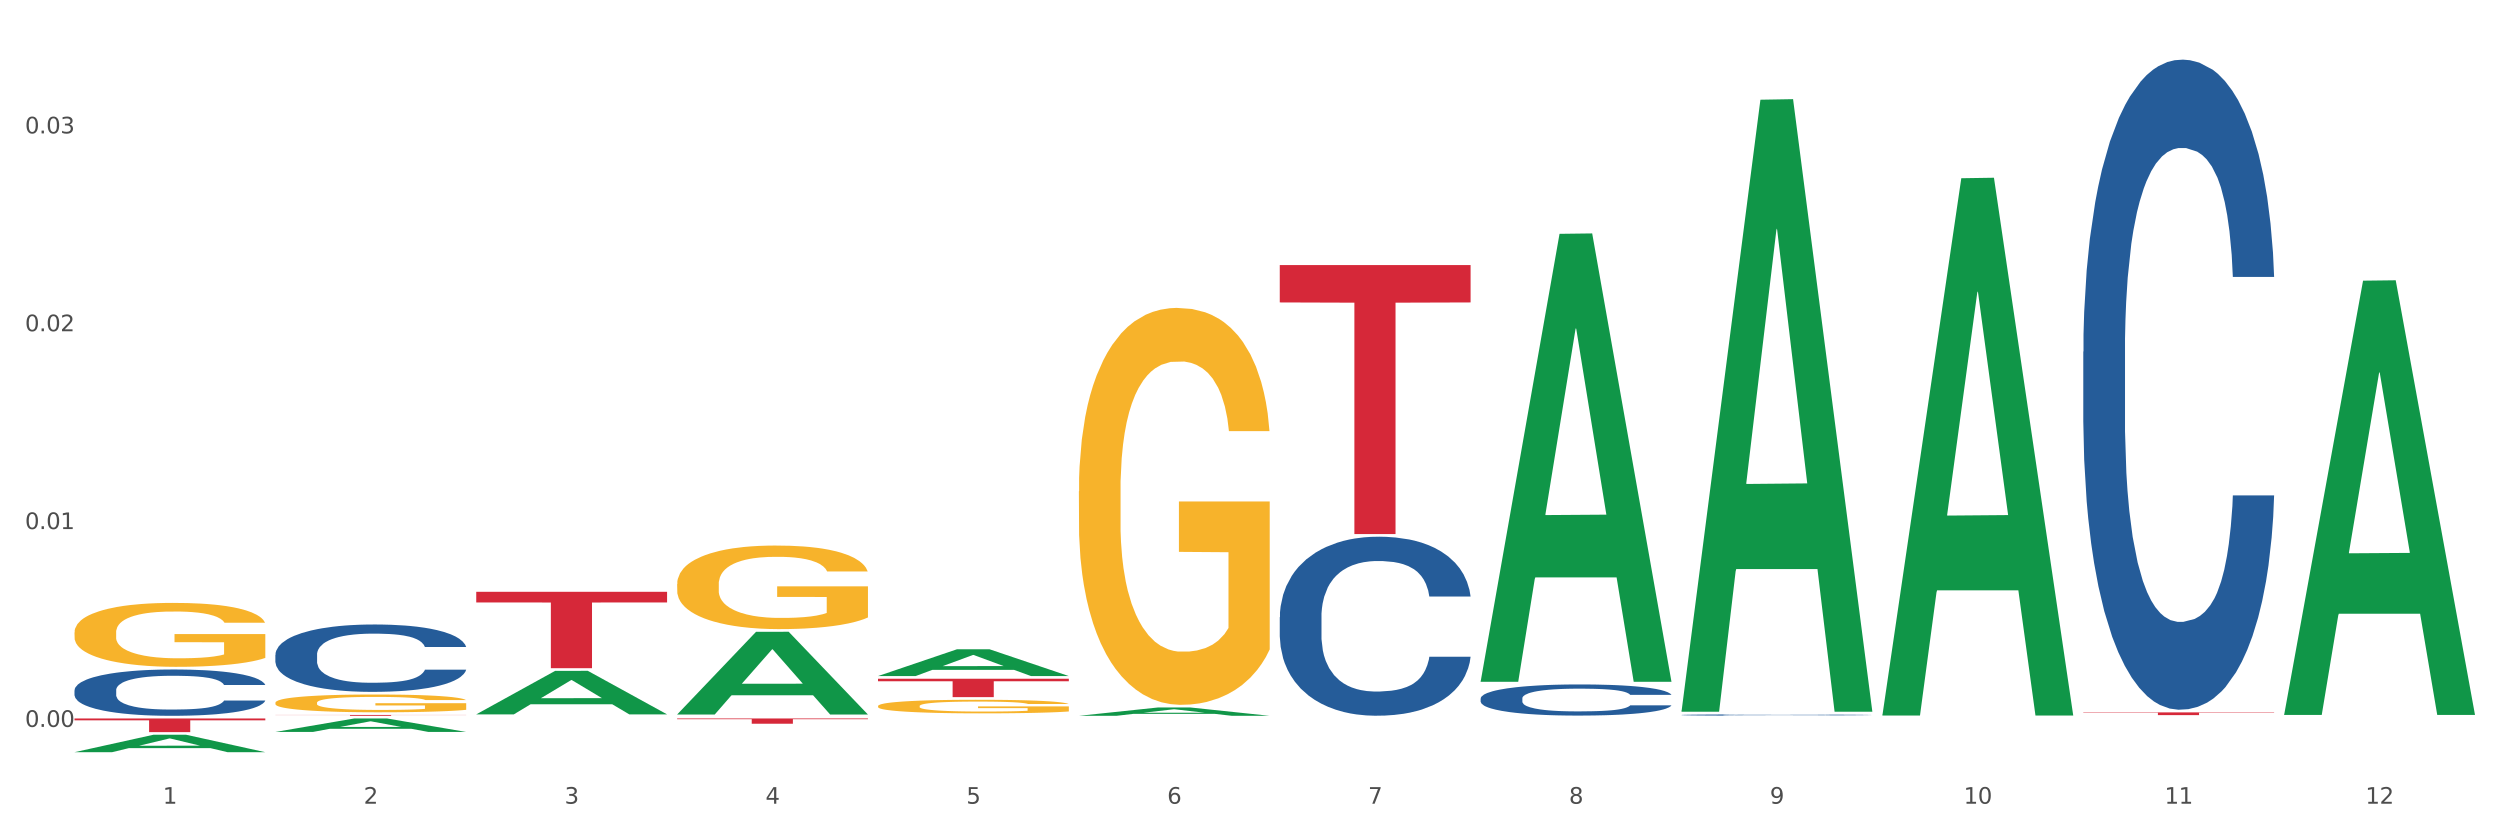 <?xml version="1.0" encoding="utf-8" standalone="no"?>
<!DOCTYPE svg PUBLIC "-//W3C//DTD SVG 1.1//EN"
  "http://www.w3.org/Graphics/SVG/1.1/DTD/svg11.dtd">
<svg xmlns:xlink="http://www.w3.org/1999/xlink" width="1080pt" height="360pt" viewBox="0 0 1080 360" xmlns="http://www.w3.org/2000/svg" version="1.1">
 <rect x="0" y="0" width="1080" height="360" fill="#333333" stroke="none"/>
 <defs>
  <style type="text/css">*{stroke-linejoin: round; stroke-linecap: butt}</style>
 </defs>
 <g id="figure_1">
  <g id="patch_1">
   <path d="M 0 360 
L 1080 360 
L 1080 0 
L 0 0 
z
" style="fill: #ffffff; stroke: #ffffff; stroke-linejoin: miter"/>
  </g>
  <g id="axes_1">
   <g id="matplotlib.axis_1">
    <g id="xtick_1">
     <g id="text_1">
      <!-- 1 -->
      <g style="fill: #4d4d4d" transform="translate(70.342 347.204) scale(0.096 -0.096)">
       <defs>
        <path id="DejaVuSans-31" d="M 794 531 
L 1825 531 
L 1825 4091 
L 703 3866 
L 703 4441 
L 1819 4666 
L 2450 4666 
L 2450 531 
L 3481 531 
L 3481 0 
L 794 0 
L 794 531 
z
" transform="scale(0.016)"/>
       </defs>
       <use xlink:href="#DejaVuSans-31"/>
      </g>
     </g>
    </g>
    <g id="xtick_2">
     <g id="text_2">
      <!-- 2 -->
      <g style="fill: #4d4d4d" transform="translate(157.122 347.204) scale(0.096 -0.096)">
       <defs>
        <path id="DejaVuSans-32" d="M 1228 531 
L 3431 531 
L 3431 0 
L 469 0 
L 469 531 
Q 828 903 1448 1529 
Q 2069 2156 2228 2338 
Q 2531 2678 2651 2914 
Q 2772 3150 2772 3378 
Q 2772 3750 2511 3984 
Q 2250 4219 1831 4219 
Q 1534 4219 1204 4116 
Q 875 4013 500 3803 
L 500 4441 
Q 881 4594 1212 4672 
Q 1544 4750 1819 4750 
Q 2544 4750 2975 4387 
Q 3406 4025 3406 3419 
Q 3406 3131 3298 2873 
Q 3191 2616 2906 2266 
Q 2828 2175 2409 1742 
Q 1991 1309 1228 531 
z
" transform="scale(0.016)"/>
       </defs>
       <use xlink:href="#DejaVuSans-32"/>
      </g>
     </g>
    </g>
    <g id="xtick_3">
     <g id="text_3">
      <!-- 3 -->
      <g style="fill: #4d4d4d" transform="translate(243.902 347.204) scale(0.096 -0.096)">
       <defs>
        <path id="DejaVuSans-33" d="M 2597 2516 
Q 3050 2419 3304 2112 
Q 3559 1806 3559 1356 
Q 3559 666 3084 287 
Q 2609 -91 1734 -91 
Q 1441 -91 1130 -33 
Q 819 25 488 141 
L 488 750 
Q 750 597 1062 519 
Q 1375 441 1716 441 
Q 2309 441 2620 675 
Q 2931 909 2931 1356 
Q 2931 1769 2642 2001 
Q 2353 2234 1838 2234 
L 1294 2234 
L 1294 2753 
L 1863 2753 
Q 2328 2753 2575 2939 
Q 2822 3125 2822 3475 
Q 2822 3834 2567 4026 
Q 2313 4219 1838 4219 
Q 1578 4219 1281 4162 
Q 984 4106 628 3988 
L 628 4550 
Q 988 4650 1302 4700 
Q 1616 4750 1894 4750 
Q 2613 4750 3031 4423 
Q 3450 4097 3450 3541 
Q 3450 3153 3228 2886 
Q 3006 2619 2597 2516 
z
" transform="scale(0.016)"/>
       </defs>
       <use xlink:href="#DejaVuSans-33"/>
      </g>
     </g>
    </g>
    <g id="xtick_4">
     <g id="text_4">
      <!-- 4 -->
      <g style="fill: #4d4d4d" transform="translate(330.683 347.204) scale(0.096 -0.096)">
       <defs>
        <path id="DejaVuSans-34" d="M 2419 4116 
L 825 1625 
L 2419 1625 
L 2419 4116 
z
M 2253 4666 
L 3047 4666 
L 3047 1625 
L 3713 1625 
L 3713 1100 
L 3047 1100 
L 3047 0 
L 2419 0 
L 2419 1100 
L 313 1100 
L 313 1709 
L 2253 4666 
z
" transform="scale(0.016)"/>
       </defs>
       <use xlink:href="#DejaVuSans-34"/>
      </g>
     </g>
    </g>
    <g id="xtick_5">
     <g id="text_5">
      <!-- 5 -->
      <g style="fill: #4d4d4d" transform="translate(417.463 347.204) scale(0.096 -0.096)">
       <defs>
        <path id="DejaVuSans-35" d="M 691 4666 
L 3169 4666 
L 3169 4134 
L 1269 4134 
L 1269 2991 
Q 1406 3038 1543 3061 
Q 1681 3084 1819 3084 
Q 2600 3084 3056 2656 
Q 3513 2228 3513 1497 
Q 3513 744 3044 326 
Q 2575 -91 1722 -91 
Q 1428 -91 1123 -41 
Q 819 9 494 109 
L 494 744 
Q 775 591 1075 516 
Q 1375 441 1709 441 
Q 2250 441 2565 725 
Q 2881 1009 2881 1497 
Q 2881 1984 2565 2268 
Q 2250 2553 1709 2553 
Q 1456 2553 1204 2497 
Q 953 2441 691 2322 
L 691 4666 
z
" transform="scale(0.016)"/>
       </defs>
       <use xlink:href="#DejaVuSans-35"/>
      </g>
     </g>
    </g>
    <g id="xtick_6">
     <g id="text_6">
      <!-- 6 -->
      <g style="fill: #4d4d4d" transform="translate(504.243 347.204) scale(0.096 -0.096)">
       <defs>
        <path id="DejaVuSans-36" d="M 2113 2584 
Q 1688 2584 1439 2293 
Q 1191 2003 1191 1497 
Q 1191 994 1439 701 
Q 1688 409 2113 409 
Q 2538 409 2786 701 
Q 3034 994 3034 1497 
Q 3034 2003 2786 2293 
Q 2538 2584 2113 2584 
z
M 3366 4563 
L 3366 3988 
Q 3128 4100 2886 4159 
Q 2644 4219 2406 4219 
Q 1781 4219 1451 3797 
Q 1122 3375 1075 2522 
Q 1259 2794 1537 2939 
Q 1816 3084 2150 3084 
Q 2853 3084 3261 2657 
Q 3669 2231 3669 1497 
Q 3669 778 3244 343 
Q 2819 -91 2113 -91 
Q 1303 -91 875 529 
Q 447 1150 447 2328 
Q 447 3434 972 4092 
Q 1497 4750 2381 4750 
Q 2619 4750 2861 4703 
Q 3103 4656 3366 4563 
z
" transform="scale(0.016)"/>
       </defs>
       <use xlink:href="#DejaVuSans-36"/>
      </g>
     </g>
    </g>
    <g id="xtick_7">
     <g id="text_7">
      <!-- 7 -->
      <g style="fill: #4d4d4d" transform="translate(591.024 347.204) scale(0.096 -0.096)">
       <defs>
        <path id="DejaVuSans-37" d="M 525 4666 
L 3525 4666 
L 3525 4397 
L 1831 0 
L 1172 0 
L 2766 4134 
L 525 4134 
L 525 4666 
z
" transform="scale(0.016)"/>
       </defs>
       <use xlink:href="#DejaVuSans-37"/>
      </g>
     </g>
    </g>
    <g id="xtick_8">
     <g id="text_8">
      <!-- 8 -->
      <g style="fill: #4d4d4d" transform="translate(677.804 347.204) scale(0.096 -0.096)">
       <defs>
        <path id="DejaVuSans-38" d="M 2034 2216 
Q 1584 2216 1326 1975 
Q 1069 1734 1069 1313 
Q 1069 891 1326 650 
Q 1584 409 2034 409 
Q 2484 409 2743 651 
Q 3003 894 3003 1313 
Q 3003 1734 2745 1975 
Q 2488 2216 2034 2216 
z
M 1403 2484 
Q 997 2584 770 2862 
Q 544 3141 544 3541 
Q 544 4100 942 4425 
Q 1341 4750 2034 4750 
Q 2731 4750 3128 4425 
Q 3525 4100 3525 3541 
Q 3525 3141 3298 2862 
Q 3072 2584 2669 2484 
Q 3125 2378 3379 2068 
Q 3634 1759 3634 1313 
Q 3634 634 3220 271 
Q 2806 -91 2034 -91 
Q 1263 -91 848 271 
Q 434 634 434 1313 
Q 434 1759 690 2068 
Q 947 2378 1403 2484 
z
M 1172 3481 
Q 1172 3119 1398 2916 
Q 1625 2713 2034 2713 
Q 2441 2713 2670 2916 
Q 2900 3119 2900 3481 
Q 2900 3844 2670 4047 
Q 2441 4250 2034 4250 
Q 1625 4250 1398 4047 
Q 1172 3844 1172 3481 
z
" transform="scale(0.016)"/>
       </defs>
       <use xlink:href="#DejaVuSans-38"/>
      </g>
     </g>
    </g>
    <g id="xtick_9">
     <g id="text_9">
      <!-- 9 -->
      <g style="fill: #4d4d4d" transform="translate(764.584 347.204) scale(0.096 -0.096)">
       <defs>
        <path id="DejaVuSans-39" d="M 703 97 
L 703 672 
Q 941 559 1184 500 
Q 1428 441 1663 441 
Q 2288 441 2617 861 
Q 2947 1281 2994 2138 
Q 2813 1869 2534 1725 
Q 2256 1581 1919 1581 
Q 1219 1581 811 2004 
Q 403 2428 403 3163 
Q 403 3881 828 4315 
Q 1253 4750 1959 4750 
Q 2769 4750 3195 4129 
Q 3622 3509 3622 2328 
Q 3622 1225 3098 567 
Q 2575 -91 1691 -91 
Q 1453 -91 1209 -44 
Q 966 3 703 97 
z
M 1959 2075 
Q 2384 2075 2632 2365 
Q 2881 2656 2881 3163 
Q 2881 3666 2632 3958 
Q 2384 4250 1959 4250 
Q 1534 4250 1286 3958 
Q 1038 3666 1038 3163 
Q 1038 2656 1286 2365 
Q 1534 2075 1959 2075 
z
" transform="scale(0.016)"/>
       </defs>
       <use xlink:href="#DejaVuSans-39"/>
      </g>
     </g>
    </g>
    <g id="xtick_10">
     <g id="text_10">
      <!-- 10 -->
      <g style="fill: #4d4d4d" transform="translate(848.311 347.204) scale(0.096 -0.096)">
       <defs>
        <path id="DejaVuSans-30" d="M 2034 4250 
Q 1547 4250 1301 3770 
Q 1056 3291 1056 2328 
Q 1056 1369 1301 889 
Q 1547 409 2034 409 
Q 2525 409 2770 889 
Q 3016 1369 3016 2328 
Q 3016 3291 2770 3770 
Q 2525 4250 2034 4250 
z
M 2034 4750 
Q 2819 4750 3233 4129 
Q 3647 3509 3647 2328 
Q 3647 1150 3233 529 
Q 2819 -91 2034 -91 
Q 1250 -91 836 529 
Q 422 1150 422 2328 
Q 422 3509 836 4129 
Q 1250 4750 2034 4750 
z
" transform="scale(0.016)"/>
       </defs>
       <use xlink:href="#DejaVuSans-31"/>
       <use xlink:href="#DejaVuSans-30" transform="translate(63.623 0)"/>
      </g>
     </g>
    </g>
    <g id="xtick_11">
     <g id="text_11">
      <!-- 11 -->
      <g style="fill: #4d4d4d" transform="translate(935.091 347.204) scale(0.096 -0.096)">
       <use xlink:href="#DejaVuSans-31"/>
       <use xlink:href="#DejaVuSans-31" transform="translate(63.623 0)"/>
      </g>
     </g>
    </g>
    <g id="xtick_12">
     <g id="text_12">
      <!-- 12 -->
      <g style="fill: #4d4d4d" transform="translate(1021.871 347.204) scale(0.096 -0.096)">
       <use xlink:href="#DejaVuSans-31"/>
       <use xlink:href="#DejaVuSans-32" transform="translate(63.623 0)"/>
      </g>
     </g>
    </g>
    <g id="xtick_13"/>
    <g id="xtick_14"/>
    <g id="xtick_15"/>
    <g id="xtick_16"/>
    <g id="xtick_17"/>
    <g id="xtick_18"/>
    <g id="xtick_19"/>
    <g id="xtick_20"/>
    <g id="xtick_21"/>
    <g id="xtick_22"/>
    <g id="xtick_23"/>
   </g>
   <g id="matplotlib.axis_2">
    <g id="ytick_1">
     <g id="text_13">
      <!-- 0.00 -->
      <g style="fill: #4d4d4d" transform="translate(10.8 314.017) scale(0.096 -0.096)">
       <defs>
        <path id="DejaVuSans-2e" d="M 684 794 
L 1344 794 
L 1344 0 
L 684 0 
L 684 794 
z
" transform="scale(0.016)"/>
       </defs>
       <use xlink:href="#DejaVuSans-30"/>
       <use xlink:href="#DejaVuSans-2e" transform="translate(63.623 0)"/>
       <use xlink:href="#DejaVuSans-30" transform="translate(95.41 0)"/>
       <use xlink:href="#DejaVuSans-30" transform="translate(159.033 0)"/>
      </g>
     </g>
    </g>
    <g id="ytick_2">
     <g id="text_14">
      <!-- 0.01 -->
      <g style="fill: #4d4d4d" transform="translate(10.8 228.556) scale(0.096 -0.096)">
       <use xlink:href="#DejaVuSans-30"/>
       <use xlink:href="#DejaVuSans-2e" transform="translate(63.623 0)"/>
       <use xlink:href="#DejaVuSans-30" transform="translate(95.41 0)"/>
       <use xlink:href="#DejaVuSans-31" transform="translate(159.033 0)"/>
      </g>
     </g>
    </g>
    <g id="ytick_3">
     <g id="text_15">
      <!-- 0.02 -->
      <g style="fill: #4d4d4d" transform="translate(10.8 143.096) scale(0.096 -0.096)">
       <use xlink:href="#DejaVuSans-30"/>
       <use xlink:href="#DejaVuSans-2e" transform="translate(63.623 0)"/>
       <use xlink:href="#DejaVuSans-30" transform="translate(95.41 0)"/>
       <use xlink:href="#DejaVuSans-32" transform="translate(159.033 0)"/>
      </g>
     </g>
    </g>
    <g id="ytick_4">
     <g id="text_16">
      <!-- 0.03 -->
      <g style="fill: #4d4d4d" transform="translate(10.8 57.635) scale(0.096 -0.096)">
       <use xlink:href="#DejaVuSans-30"/>
       <use xlink:href="#DejaVuSans-2e" transform="translate(63.623 0)"/>
       <use xlink:href="#DejaVuSans-30" transform="translate(95.41 0)"/>
       <use xlink:href="#DejaVuSans-33" transform="translate(159.033 0)"/>
      </g>
     </g>
    </g>
    <g id="ytick_5"/>
    <g id="ytick_6"/>
    <g id="ytick_7"/>
   </g>
   <g id="PolyCollection_1">
    <path d="M 32.175 324.935 
L 32.26 324.928 
L 66.256 317.415 
L 80.365 317.408 
L 114.616 324.95 
L 98.298 324.95 
L 90.904 323.193 
L 55.803 323.193 
L 55.548 323.222 
L 48.408 324.95 
L 32.175 324.95 
L 32.175 324.935 
L 60.222 322.145 
L 86.484 322.138 
L 73.481 319.015 
L 73.311 319.001 
L 73.141 319.022 
L 60.137 322.138 
L 60.222 322.145 
L 32.175 324.935 
z
" clip-path="url(#pb7aa645b1a)" style="fill: #109648"/>
    <path d="M 32.175 273.217 
L 32.272 273.192 
L 32.272 272.284 
L 32.467 271.502 
L 33.44 269.61 
L 34.9 268.045 
L 35.971 267.213 
L 37.042 266.532 
L 38.307 265.851 
L 39.864 265.144 
L 42.687 264.11 
L 44.439 263.58 
L 46.58 263.025 
L 50.474 262.218 
L 53.296 261.764 
L 56.216 261.385 
L 60.986 260.931 
L 64.1 260.729 
L 67.41 260.578 
L 71.4 260.477 
L 74.418 260.452 
L 81.036 260.527 
L 86.682 260.754 
L 89.407 260.931 
L 92.911 261.234 
L 94.76 261.436 
L 97.778 261.839 
L 100.892 262.369 
L 103.034 262.823 
L 106.246 263.681 
L 108.679 264.539 
L 110.918 265.598 
L 112.086 266.33 
L 112.962 267.011 
L 113.74 267.793 
L 114.519 269.029 
L 96.999 269.029 
L 96.318 268.146 
L 95.247 267.314 
L 93.69 266.507 
L 92.327 266.002 
L 89.991 265.371 
L 87.85 264.968 
L 85.611 264.665 
L 82.886 264.413 
L 80.744 264.286 
L 77.727 264.185 
L 71.79 264.211 
L 67.799 264.413 
L 65.074 264.665 
L 63.322 264.892 
L 61.764 265.144 
L 60.012 265.497 
L 57.968 266.027 
L 56.508 266.507 
L 55.048 267.112 
L 53.88 267.717 
L 52.81 268.424 
L 51.934 269.181 
L 51.252 269.963 
L 50.668 270.922 
L 50.182 272.511 
L 50.182 275.967 
L 50.376 276.749 
L 50.863 277.784 
L 51.447 278.566 
L 52.42 279.499 
L 53.296 280.13 
L 54.951 281.038 
L 56.8 281.795 
L 58.26 282.274 
L 59.72 282.678 
L 62.251 283.233 
L 65.074 283.687 
L 67.507 283.965 
L 70.816 284.217 
L 73.055 284.318 
L 75.002 284.368 
L 79.771 284.368 
L 83.178 284.293 
L 86.974 284.116 
L 89.894 283.889 
L 92.327 283.612 
L 95.052 283.157 
L 96.804 282.729 
L 96.804 277.456 
L 75.391 277.431 
L 75.391 273.924 
L 114.616 273.924 
L 114.616 284.217 
L 112.962 284.747 
L 111.112 285.226 
L 109.166 285.655 
L 106.246 286.185 
L 102.742 286.69 
L 99.627 287.043 
L 96.318 287.345 
L 92.424 287.623 
L 87.363 287.875 
L 84.248 287.976 
L 80.355 288.052 
L 75.78 288.077 
L 71.79 288.027 
L 67.896 287.9 
L 63.808 287.673 
L 59.818 287.345 
L 56.8 287.017 
L 53.783 286.614 
L 50.571 286.084 
L 48.04 285.579 
L 46.094 285.125 
L 43.952 284.545 
L 41.616 283.788 
L 39.864 283.107 
L 38.307 282.401 
L 36.652 281.492 
L 35.484 280.71 
L 34.316 279.726 
L 33.635 278.995 
L 32.856 277.859 
L 32.272 276.27 
L 32.175 273.217 
z
" clip-path="url(#pb7aa645b1a)" style="fill: #f7b32b"/>
    <path d="M 205.736 255.669 
L 288.177 255.669 
L 288.177 260.254 
L 255.747 260.284 
L 255.747 288.658 
L 237.97 288.658 
L 237.97 260.284 
L 205.736 260.254 
L 205.736 255.7 
L 205.736 255.669 
z
" clip-path="url(#pb7aa645b1a)" style="fill: #d62839"/>
    <path d="M 118.955 308.856 
L 201.397 308.856 
L 201.397 308.908 
L 168.967 308.908 
L 168.967 309.232 
L 151.189 309.232 
L 151.189 308.908 
L 118.955 308.908 
L 118.955 308.856 
L 118.955 308.856 
z
" clip-path="url(#pb7aa645b1a)" style="fill: #d62839"/>
    <path d="M 32.175 310.37 
L 114.616 310.37 
L 114.616 311.19 
L 82.187 311.195 
L 82.187 316.269 
L 64.409 316.269 
L 64.409 311.195 
L 32.175 311.19 
L 32.175 310.376 
L 32.175 310.37 
z
" clip-path="url(#pb7aa645b1a)" style="fill: #d62839"/>
    <path d="M 32.175 298.209 
L 32.272 298.191 
L 32.272 297.679 
L 32.565 296.984 
L 33.637 295.705 
L 35.001 294.736 
L 37.34 293.603 
L 38.607 293.127 
L 40.263 292.597 
L 43.674 291.738 
L 47.572 291.007 
L 50.3 290.605 
L 52.347 290.349 
L 56.927 289.892 
L 59.558 289.691 
L 62.287 289.526 
L 64.625 289.417 
L 68.523 289.289 
L 71.642 289.234 
L 75.247 289.216 
L 78.268 289.234 
L 82.263 289.307 
L 88.11 289.526 
L 90.352 289.654 
L 93.373 289.874 
L 96.491 290.166 
L 99.025 290.459 
L 101.948 290.879 
L 104.969 291.427 
L 107.892 292.122 
L 109.939 292.762 
L 111.595 293.438 
L 113.057 294.261 
L 114.129 295.156 
L 114.616 295.906 
L 96.783 295.906 
L 96.296 295.23 
L 95.322 294.498 
L 94.347 294.005 
L 93.275 293.603 
L 91.619 293.146 
L 90.157 292.853 
L 87.721 292.506 
L 85.479 292.286 
L 83.628 292.159 
L 81.386 292.049 
L 76.611 291.939 
L 73.201 291.939 
L 71.057 291.976 
L 68.426 292.067 
L 66.184 292.195 
L 63.553 292.414 
L 61.507 292.652 
L 59.461 292.963 
L 58.291 293.182 
L 56.537 293.584 
L 55.368 293.913 
L 53.809 294.48 
L 52.932 294.882 
L 51.372 295.924 
L 50.69 296.692 
L 50.398 297.222 
L 50.203 297.807 
L 50.203 300.659 
L 50.788 301.938 
L 51.275 302.486 
L 52.054 303.108 
L 53.516 303.912 
L 55.66 304.698 
L 57.901 305.265 
L 59.753 305.612 
L 61.507 305.868 
L 63.261 306.069 
L 65.405 306.252 
L 67.159 306.362 
L 69.79 306.471 
L 72.908 306.526 
L 75.345 306.526 
L 80.314 306.435 
L 82.556 306.343 
L 84.7 306.216 
L 87.038 306.014 
L 88.89 305.795 
L 89.962 305.631 
L 91.716 305.283 
L 93.08 304.918 
L 94.25 304.497 
L 95.029 304.132 
L 95.906 303.583 
L 96.588 302.962 
L 96.783 302.633 
L 114.616 302.633 
L 114.227 303.291 
L 113.544 303.931 
L 112.18 304.79 
L 111.108 305.283 
L 109.452 305.886 
L 107.697 306.398 
L 105.261 306.965 
L 103.02 307.385 
L 100.681 307.751 
L 98.148 308.08 
L 93.567 308.537 
L 91.911 308.665 
L 88.403 308.884 
L 85.674 309.012 
L 81.679 309.14 
L 77.586 309.213 
L 73.298 309.232 
L 69.498 309.195 
L 65.307 309.085 
L 62.676 308.976 
L 59.753 308.811 
L 56.342 308.555 
L 53.126 308.245 
L 50.105 307.879 
L 47.279 307.459 
L 44.648 306.983 
L 41.238 306.197 
L 38.704 305.429 
L 36.853 304.717 
L 35.586 304.113 
L 34.319 303.346 
L 33.637 302.816 
L 32.565 301.536 
L 32.175 300.348 
L 32.175 298.209 
z
" clip-path="url(#pb7aa645b1a)" style="fill: #255c99"/>
    <path d="M 118.955 282.857 
L 119.053 282.831 
L 119.053 282.086 
L 119.345 281.076 
L 120.417 279.215 
L 121.781 277.806 
L 124.12 276.157 
L 125.387 275.466 
L 127.044 274.695 
L 130.454 273.446 
L 134.352 272.382 
L 137.081 271.797 
L 139.127 271.425 
L 143.707 270.76 
L 146.338 270.468 
L 149.067 270.229 
L 151.406 270.069 
L 155.304 269.883 
L 158.422 269.803 
L 162.028 269.777 
L 165.048 269.803 
L 169.044 269.909 
L 174.891 270.229 
L 177.132 270.415 
L 180.153 270.734 
L 183.271 271.159 
L 185.805 271.584 
L 188.728 272.196 
L 191.749 272.994 
L 194.673 274.004 
L 196.719 274.934 
L 198.376 275.918 
L 199.837 277.115 
L 200.909 278.417 
L 201.397 279.507 
L 183.564 279.507 
L 183.076 278.524 
L 182.102 277.46 
L 181.127 276.742 
L 180.055 276.157 
L 178.399 275.493 
L 176.937 275.067 
L 174.501 274.562 
L 172.26 274.243 
L 170.408 274.057 
L 168.167 273.898 
L 163.392 273.738 
L 159.981 273.738 
L 157.837 273.791 
L 155.206 273.924 
L 152.965 274.11 
L 150.334 274.429 
L 148.287 274.775 
L 146.241 275.227 
L 145.071 275.546 
L 143.317 276.131 
L 142.148 276.609 
L 140.589 277.434 
L 139.712 278.019 
L 138.153 279.534 
L 137.471 280.651 
L 137.178 281.422 
L 136.983 282.273 
L 136.983 286.42 
L 137.568 288.281 
L 138.055 289.079 
L 138.835 289.983 
L 140.297 291.153 
L 142.44 292.296 
L 144.682 293.12 
L 146.533 293.625 
L 148.287 293.998 
L 150.041 294.29 
L 152.185 294.556 
L 153.939 294.715 
L 156.57 294.875 
L 159.689 294.955 
L 162.125 294.955 
L 167.095 294.822 
L 169.336 294.689 
L 171.48 294.503 
L 173.819 294.21 
L 175.67 293.891 
L 176.742 293.652 
L 178.496 293.147 
L 179.861 292.615 
L 181.03 292.004 
L 181.81 291.472 
L 182.687 290.674 
L 183.369 289.77 
L 183.564 289.292 
L 201.397 289.292 
L 201.007 290.249 
L 200.325 291.179 
L 198.96 292.429 
L 197.889 293.147 
L 196.232 294.024 
L 194.478 294.769 
L 192.042 295.593 
L 189.8 296.204 
L 187.462 296.736 
L 184.928 297.215 
L 180.348 297.879 
L 178.691 298.065 
L 175.183 298.384 
L 172.454 298.571 
L 168.459 298.757 
L 164.366 298.863 
L 160.079 298.89 
L 156.278 298.836 
L 152.088 298.677 
L 149.457 298.517 
L 146.533 298.278 
L 143.123 297.906 
L 139.907 297.454 
L 136.886 296.922 
L 134.06 296.311 
L 131.429 295.619 
L 128.018 294.476 
L 125.484 293.359 
L 123.633 292.323 
L 122.366 291.445 
L 121.099 290.329 
L 120.417 289.557 
L 119.345 287.696 
L 118.955 285.968 
L 118.955 282.857 
z
" clip-path="url(#pb7aa645b1a)" style="fill: #255c99"/>
    <path d="M 379.296 293.206 
L 461.738 293.206 
L 461.738 294.311 
L 429.308 294.319 
L 429.308 301.16 
L 411.531 301.16 
L 411.531 294.319 
L 379.296 294.311 
L 379.296 293.214 
L 379.296 293.206 
z
" clip-path="url(#pb7aa645b1a)" style="fill: #d62839"/>
    <path d="M 552.857 266.604 
L 552.954 266.533 
L 552.954 264.556 
L 553.247 261.871 
L 554.319 256.927 
L 555.683 253.183 
L 558.022 248.804 
L 559.289 246.968 
L 560.945 244.919 
L 564.356 241.599 
L 568.254 238.774 
L 570.982 237.22 
L 573.029 236.231 
L 577.609 234.465 
L 580.24 233.688 
L 582.969 233.053 
L 585.307 232.629 
L 589.205 232.134 
L 592.324 231.922 
L 595.929 231.852 
L 598.95 231.922 
L 602.945 232.205 
L 608.792 233.053 
L 611.034 233.547 
L 614.055 234.395 
L 617.173 235.525 
L 619.707 236.655 
L 622.63 238.28 
L 625.651 240.399 
L 628.574 243.083 
L 630.621 245.555 
L 632.277 248.168 
L 633.739 251.347 
L 634.811 254.808 
L 635.298 257.704 
L 617.465 257.704 
L 616.978 255.091 
L 616.004 252.265 
L 615.029 250.358 
L 613.957 248.804 
L 612.301 247.038 
L 610.839 245.908 
L 608.403 244.566 
L 606.161 243.718 
L 604.31 243.224 
L 602.068 242.8 
L 597.293 242.376 
L 593.883 242.376 
L 591.739 242.518 
L 589.108 242.871 
L 586.866 243.365 
L 584.235 244.213 
L 582.189 245.131 
L 580.143 246.332 
L 578.973 247.18 
L 577.219 248.733 
L 576.05 250.005 
L 574.491 252.195 
L 573.614 253.749 
L 572.054 257.775 
L 571.372 260.741 
L 571.08 262.79 
L 570.885 265.05 
L 570.885 276.069 
L 571.47 281.013 
L 571.957 283.132 
L 572.736 285.534 
L 574.198 288.642 
L 576.342 291.679 
L 578.583 293.869 
L 580.435 295.211 
L 582.189 296.2 
L 583.943 296.977 
L 586.087 297.683 
L 587.841 298.107 
L 590.472 298.531 
L 593.59 298.743 
L 596.027 298.743 
L 600.997 298.39 
L 603.238 298.036 
L 605.382 297.542 
L 607.72 296.765 
L 609.572 295.917 
L 610.644 295.282 
L 612.398 293.94 
L 613.762 292.527 
L 614.932 290.902 
L 615.711 289.49 
L 616.588 287.371 
L 617.27 284.969 
L 617.465 283.698 
L 635.298 283.698 
L 634.909 286.24 
L 634.226 288.713 
L 632.862 292.032 
L 631.79 293.94 
L 630.134 296.271 
L 628.379 298.248 
L 625.943 300.438 
L 623.702 302.063 
L 621.363 303.475 
L 618.83 304.747 
L 614.249 306.513 
L 612.593 307.007 
L 609.085 307.855 
L 606.356 308.349 
L 602.361 308.843 
L 598.268 309.126 
L 593.98 309.197 
L 590.18 309.055 
L 585.989 308.632 
L 583.358 308.208 
L 580.435 307.572 
L 577.024 306.583 
L 573.808 305.382 
L 570.788 303.97 
L 567.962 302.345 
L 565.33 300.509 
L 561.92 297.471 
L 559.386 294.505 
L 557.535 291.75 
L 556.268 289.419 
L 555.001 286.452 
L 554.319 284.404 
L 553.247 279.459 
L 552.857 274.868 
L 552.857 266.604 
z
" clip-path="url(#pb7aa645b1a)" style="fill: #255c99"/>
    <path d="M 118.955 303.581 
L 119.053 303.574 
L 119.053 303.321 
L 119.247 303.104 
L 120.221 302.577 
L 121.681 302.142 
L 122.751 301.91 
L 123.822 301.72 
L 125.087 301.531 
L 126.645 301.334 
L 129.467 301.046 
L 131.219 300.899 
L 133.361 300.744 
L 137.254 300.52 
L 140.077 300.393 
L 142.997 300.288 
L 147.766 300.161 
L 150.881 300.105 
L 154.19 300.063 
L 158.181 300.035 
L 161.198 300.028 
L 167.817 300.049 
L 173.462 300.112 
L 176.187 300.161 
L 179.691 300.246 
L 181.541 300.302 
L 184.558 300.414 
L 187.673 300.562 
L 189.814 300.688 
L 193.026 300.927 
L 195.459 301.166 
L 197.698 301.461 
L 198.866 301.664 
L 199.742 301.854 
L 200.521 302.071 
L 201.299 302.416 
L 183.779 302.416 
L 183.098 302.17 
L 182.027 301.938 
L 180.47 301.713 
L 179.107 301.573 
L 176.771 301.397 
L 174.63 301.285 
L 172.391 301.201 
L 169.666 301.131 
L 167.525 301.095 
L 164.507 301.067 
L 158.57 301.074 
L 154.579 301.131 
L 151.854 301.201 
L 150.102 301.264 
L 148.545 301.334 
L 146.793 301.432 
L 144.749 301.58 
L 143.289 301.713 
L 141.829 301.882 
L 140.661 302.05 
L 139.59 302.247 
L 138.714 302.458 
L 138.033 302.675 
L 137.449 302.942 
L 136.962 303.385 
L 136.962 304.347 
L 137.157 304.564 
L 137.643 304.852 
L 138.227 305.07 
L 139.201 305.33 
L 140.077 305.505 
L 141.731 305.758 
L 143.581 305.969 
L 145.041 306.102 
L 146.501 306.214 
L 149.031 306.369 
L 151.854 306.495 
L 154.287 306.573 
L 157.597 306.643 
L 159.835 306.671 
L 161.782 306.685 
L 166.551 306.685 
L 169.958 306.664 
L 173.754 306.615 
L 176.674 306.552 
L 179.107 306.474 
L 181.833 306.348 
L 183.585 306.229 
L 183.585 304.761 
L 162.171 304.754 
L 162.171 303.778 
L 201.397 303.778 
L 201.397 306.643 
L 199.742 306.79 
L 197.893 306.924 
L 195.946 307.043 
L 193.026 307.191 
L 189.522 307.331 
L 186.407 307.429 
L 183.098 307.514 
L 179.205 307.591 
L 174.143 307.661 
L 171.029 307.689 
L 167.135 307.71 
L 162.561 307.717 
L 158.57 307.703 
L 154.677 307.668 
L 150.589 307.605 
L 146.598 307.514 
L 143.581 307.422 
L 140.563 307.31 
L 137.351 307.162 
L 134.821 307.022 
L 132.874 306.896 
L 130.733 306.734 
L 128.397 306.523 
L 126.645 306.334 
L 125.087 306.137 
L 123.433 305.884 
L 122.265 305.667 
L 121.097 305.393 
L 120.415 305.189 
L 119.637 304.873 
L 119.053 304.431 
L 118.955 303.581 
z
" clip-path="url(#pb7aa645b1a)" style="fill: #f7b32b"/>
    <path d="M 292.516 252.358 
L 292.613 252.326 
L 292.613 251.139 
L 292.808 250.116 
L 293.781 247.644 
L 295.241 245.599 
L 296.312 244.511 
L 297.383 243.621 
L 298.648 242.731 
L 300.205 241.808 
L 303.028 240.456 
L 304.78 239.763 
L 306.921 239.038 
L 310.815 237.983 
L 313.637 237.39 
L 316.557 236.895 
L 321.327 236.302 
L 324.441 236.038 
L 327.751 235.84 
L 331.741 235.708 
L 334.759 235.675 
L 341.377 235.774 
L 347.023 236.071 
L 349.748 236.302 
L 353.252 236.697 
L 355.101 236.961 
L 358.119 237.488 
L 361.233 238.181 
L 363.375 238.774 
L 366.587 239.895 
L 369.02 241.016 
L 371.259 242.401 
L 372.427 243.357 
L 373.303 244.248 
L 374.081 245.27 
L 374.86 246.885 
L 357.34 246.885 
L 356.659 245.731 
L 355.588 244.643 
L 354.031 243.588 
L 352.668 242.929 
L 350.332 242.104 
L 348.191 241.577 
L 345.952 241.181 
L 343.227 240.852 
L 341.085 240.687 
L 338.068 240.555 
L 332.131 240.588 
L 328.14 240.852 
L 325.415 241.181 
L 323.663 241.478 
L 322.105 241.808 
L 320.353 242.269 
L 318.309 242.962 
L 316.849 243.588 
L 315.389 244.379 
L 314.221 245.171 
L 313.151 246.094 
L 312.275 247.083 
L 311.593 248.105 
L 311.009 249.358 
L 310.523 251.435 
L 310.523 255.952 
L 310.717 256.974 
L 311.204 258.326 
L 311.788 259.348 
L 312.761 260.568 
L 313.637 261.393 
L 315.292 262.58 
L 317.141 263.569 
L 318.601 264.195 
L 320.061 264.723 
L 322.592 265.448 
L 325.415 266.042 
L 327.848 266.404 
L 331.157 266.734 
L 333.396 266.866 
L 335.343 266.932 
L 340.112 266.932 
L 343.519 266.833 
L 347.315 266.602 
L 350.235 266.305 
L 352.668 265.943 
L 355.393 265.349 
L 357.145 264.789 
L 357.145 257.898 
L 335.732 257.865 
L 335.732 253.282 
L 374.957 253.282 
L 374.957 266.734 
L 373.303 267.426 
L 371.453 268.053 
L 369.507 268.613 
L 366.587 269.306 
L 363.083 269.965 
L 359.968 270.427 
L 356.659 270.822 
L 352.765 271.185 
L 347.704 271.515 
L 344.589 271.647 
L 340.696 271.746 
L 336.121 271.779 
L 332.131 271.713 
L 328.237 271.548 
L 324.149 271.251 
L 320.159 270.822 
L 317.141 270.394 
L 314.124 269.866 
L 310.912 269.174 
L 308.381 268.514 
L 306.435 267.921 
L 304.293 267.163 
L 301.957 266.173 
L 300.205 265.283 
L 298.648 264.36 
L 296.993 263.173 
L 295.825 262.151 
L 294.657 260.865 
L 293.976 259.909 
L 293.197 258.425 
L 292.613 256.348 
L 292.516 252.358 
z
" clip-path="url(#pb7aa645b1a)" style="fill: #f7b32b"/>
    <path d="M 379.296 305.014 
L 379.394 305.009 
L 379.394 304.815 
L 379.588 304.649 
L 380.562 304.246 
L 382.022 303.914 
L 383.092 303.737 
L 384.163 303.592 
L 385.428 303.447 
L 386.986 303.296 
L 389.808 303.076 
L 391.56 302.964 
L 393.702 302.846 
L 397.595 302.674 
L 400.418 302.577 
L 403.338 302.497 
L 408.107 302.4 
L 411.222 302.357 
L 414.531 302.325 
L 418.522 302.304 
L 421.539 302.298 
L 428.158 302.314 
L 433.803 302.363 
L 436.528 302.4 
L 440.032 302.465 
L 441.882 302.507 
L 444.899 302.593 
L 448.014 302.706 
L 450.155 302.803 
L 453.367 302.985 
L 455.8 303.168 
L 458.039 303.393 
L 459.207 303.549 
L 460.083 303.694 
L 460.862 303.86 
L 461.64 304.123 
L 444.12 304.123 
L 443.439 303.935 
L 442.368 303.758 
L 440.811 303.586 
L 439.448 303.479 
L 437.112 303.345 
L 434.971 303.259 
L 432.732 303.194 
L 430.007 303.141 
L 427.866 303.114 
L 424.848 303.093 
L 418.911 303.098 
L 414.92 303.141 
L 412.195 303.194 
L 410.443 303.243 
L 408.886 303.296 
L 407.134 303.372 
L 405.09 303.484 
L 403.63 303.586 
L 402.17 303.715 
L 401.002 303.844 
L 399.931 303.994 
L 399.055 304.155 
L 398.374 304.322 
L 397.79 304.526 
L 397.303 304.864 
L 397.303 305.599 
L 397.498 305.765 
L 397.984 305.985 
L 398.568 306.152 
L 399.542 306.35 
L 400.418 306.485 
L 402.072 306.678 
L 403.922 306.839 
L 405.382 306.941 
L 406.842 307.027 
L 409.372 307.145 
L 412.195 307.241 
L 414.628 307.3 
L 417.938 307.354 
L 420.176 307.376 
L 422.123 307.386 
L 426.892 307.386 
L 430.299 307.37 
L 434.095 307.333 
L 437.015 307.284 
L 439.448 307.225 
L 442.174 307.129 
L 443.926 307.037 
L 443.926 305.916 
L 422.512 305.91 
L 422.512 305.164 
L 461.738 305.164 
L 461.738 307.354 
L 460.083 307.467 
L 458.234 307.569 
L 456.287 307.66 
L 453.367 307.773 
L 449.863 307.88 
L 446.748 307.955 
L 443.439 308.02 
L 439.546 308.079 
L 434.484 308.132 
L 431.37 308.154 
L 427.476 308.17 
L 422.902 308.175 
L 418.911 308.165 
L 415.018 308.138 
L 410.93 308.089 
L 406.939 308.02 
L 403.922 307.95 
L 400.904 307.864 
L 397.692 307.751 
L 395.162 307.644 
L 393.215 307.547 
L 391.074 307.424 
L 388.738 307.263 
L 386.986 307.118 
L 385.428 306.968 
L 383.774 306.774 
L 382.606 306.608 
L 381.438 306.399 
L 380.756 306.243 
L 379.978 306.002 
L 379.394 305.663 
L 379.296 305.014 
z
" clip-path="url(#pb7aa645b1a)" style="fill: #f7b32b"/>
    <path d="M 466.077 212.252 
L 466.174 212.095 
L 466.174 206.457 
L 466.369 201.602 
L 467.342 189.856 
L 468.802 180.146 
L 469.873 174.978 
L 470.943 170.749 
L 472.209 166.521 
L 473.766 162.136 
L 476.589 155.715 
L 478.341 152.426 
L 480.482 148.98 
L 484.375 143.969 
L 487.198 141.15 
L 490.118 138.801 
L 494.887 135.982 
L 498.002 134.729 
L 501.311 133.789 
L 505.302 133.163 
L 508.319 133.006 
L 514.938 133.476 
L 520.583 134.885 
L 523.309 135.982 
L 526.813 137.861 
L 528.662 139.114 
L 531.679 141.62 
L 534.794 144.908 
L 536.935 147.727 
L 540.147 153.052 
L 542.581 158.377 
L 544.819 164.955 
L 545.987 169.497 
L 546.863 173.725 
L 547.642 178.58 
L 548.421 186.254 
L 530.901 186.254 
L 530.219 180.773 
L 529.149 175.604 
L 527.591 170.593 
L 526.229 167.461 
L 523.893 163.545 
L 521.751 161.04 
L 519.513 159.16 
L 516.787 157.594 
L 514.646 156.811 
L 511.629 156.185 
L 505.691 156.341 
L 501.701 157.594 
L 498.975 159.16 
L 497.223 160.57 
L 495.666 162.136 
L 493.914 164.328 
L 491.87 167.617 
L 490.41 170.593 
L 488.95 174.352 
L 487.782 178.11 
L 486.711 182.495 
L 485.835 187.194 
L 485.154 192.049 
L 484.57 198 
L 484.083 207.867 
L 484.083 229.323 
L 484.278 234.177 
L 484.765 240.599 
L 485.349 245.454 
L 486.322 251.248 
L 487.198 255.164 
L 488.853 260.802 
L 490.702 265.5 
L 492.162 268.476 
L 493.622 270.981 
L 496.153 274.427 
L 498.975 277.246 
L 501.409 278.969 
L 504.718 280.535 
L 506.957 281.161 
L 508.903 281.474 
L 513.673 281.474 
L 517.079 281.005 
L 520.875 279.908 
L 523.795 278.499 
L 526.229 276.776 
L 528.954 273.957 
L 530.706 271.295 
L 530.706 238.563 
L 509.293 238.406 
L 509.293 216.637 
L 548.518 216.637 
L 548.518 280.535 
L 546.863 283.824 
L 545.014 286.799 
L 543.067 289.462 
L 540.147 292.751 
L 536.643 295.883 
L 533.529 298.075 
L 530.219 299.955 
L 526.326 301.677 
L 521.265 303.244 
L 518.15 303.87 
L 514.257 304.34 
L 509.682 304.496 
L 505.691 304.183 
L 501.798 303.4 
L 497.71 301.991 
L 493.719 299.955 
L 490.702 297.919 
L 487.685 295.413 
L 484.473 292.124 
L 481.942 288.992 
L 479.995 286.173 
L 477.854 282.571 
L 475.518 277.872 
L 473.766 273.644 
L 472.209 269.259 
L 470.554 263.621 
L 469.386 258.766 
L 468.218 252.658 
L 467.537 248.116 
L 466.758 241.068 
L 466.174 231.202 
L 466.077 212.252 
z
" clip-path="url(#pb7aa645b1a)" style="fill: #f7b32b"/>
    <path d="M 726.418 308.866 
L 726.515 308.866 
L 726.515 308.852 
L 726.807 308.832 
L 727.879 308.797 
L 729.244 308.769 
L 731.582 308.738 
L 732.849 308.724 
L 734.506 308.71 
L 737.917 308.686 
L 741.815 308.665 
L 744.543 308.654 
L 746.589 308.647 
L 751.17 308.634 
L 753.801 308.628 
L 756.529 308.624 
L 758.868 308.621 
L 762.766 308.617 
L 765.884 308.616 
L 769.49 308.615 
L 772.511 308.616 
L 776.506 308.618 
L 782.353 308.624 
L 784.594 308.627 
L 787.615 308.634 
L 790.734 308.642 
L 793.267 308.65 
L 796.191 308.662 
L 799.212 308.677 
L 802.135 308.696 
L 804.181 308.714 
L 805.838 308.733 
L 807.3 308.756 
L 808.372 308.781 
L 808.859 308.802 
L 791.026 308.802 
L 790.539 308.783 
L 789.564 308.763 
L 788.59 308.749 
L 787.518 308.738 
L 785.861 308.725 
L 784.399 308.717 
L 781.963 308.707 
L 779.722 308.701 
L 777.87 308.697 
L 775.629 308.694 
L 770.854 308.691 
L 767.443 308.691 
L 765.3 308.692 
L 762.668 308.695 
L 760.427 308.698 
L 757.796 308.705 
L 755.75 308.711 
L 753.703 308.72 
L 752.534 308.726 
L 750.78 308.737 
L 749.61 308.746 
L 748.051 308.762 
L 747.174 308.774 
L 745.615 308.803 
L 744.933 308.824 
L 744.641 308.839 
L 744.446 308.855 
L 744.446 308.935 
L 745.03 308.971 
L 745.518 308.986 
L 746.297 309.003 
L 747.759 309.026 
L 749.903 309.048 
L 752.144 309.064 
L 753.996 309.073 
L 755.75 309.081 
L 757.504 309.086 
L 759.648 309.091 
L 761.402 309.094 
L 764.033 309.097 
L 767.151 309.099 
L 769.587 309.099 
L 774.557 309.096 
L 776.798 309.094 
L 778.942 309.09 
L 781.281 309.085 
L 783.133 309.078 
L 784.205 309.074 
L 785.959 309.064 
L 787.323 309.054 
L 788.492 309.042 
L 789.272 309.032 
L 790.149 309.017 
L 790.831 308.999 
L 791.026 308.99 
L 808.859 308.99 
L 808.469 309.009 
L 807.787 309.026 
L 806.423 309.05 
L 805.351 309.064 
L 803.694 309.081 
L 801.94 309.095 
L 799.504 309.111 
L 797.263 309.123 
L 794.924 309.133 
L 792.39 309.142 
L 787.81 309.155 
L 786.154 309.159 
L 782.645 309.165 
L 779.917 309.168 
L 775.921 309.172 
L 771.829 309.174 
L 767.541 309.175 
L 763.74 309.174 
L 759.55 309.17 
L 756.919 309.167 
L 753.996 309.163 
L 750.585 309.156 
L 747.369 309.147 
L 744.348 309.137 
L 741.522 309.125 
L 738.891 309.112 
L 735.48 309.09 
L 732.947 309.068 
L 731.095 309.048 
L 729.828 309.031 
L 728.562 309.01 
L 727.879 308.995 
L 726.807 308.959 
L 726.418 308.926 
L 726.418 308.866 
z
" clip-path="url(#pb7aa645b1a)" style="fill: #255c99"/>
    <path d="M 899.978 151.95 
L 900.076 151.694 
L 900.076 144.512 
L 900.368 134.766 
L 901.44 116.812 
L 902.804 103.218 
L 905.143 87.316 
L 906.41 80.647 
L 908.067 73.209 
L 911.477 61.155 
L 915.375 50.895 
L 918.104 45.252 
L 920.15 41.662 
L 924.73 35.249 
L 927.361 32.428 
L 930.09 30.12 
L 932.429 28.581 
L 936.327 26.785 
L 939.445 26.016 
L 943.051 25.759 
L 946.071 26.016 
L 950.067 27.042 
L 955.914 30.12 
L 958.155 31.915 
L 961.176 34.993 
L 964.294 39.097 
L 966.828 43.201 
L 969.751 49.1 
L 972.772 56.794 
L 975.696 66.541 
L 977.742 75.518 
L 979.399 85.008 
L 980.86 96.55 
L 981.932 109.117 
L 982.42 119.633 
L 964.587 119.633 
L 964.099 110.143 
L 963.125 99.884 
L 962.15 92.959 
L 961.078 87.316 
L 959.422 80.904 
L 957.96 76.8 
L 955.524 71.927 
L 953.283 68.849 
L 951.431 67.054 
L 949.19 65.515 
L 944.415 63.976 
L 941.004 63.976 
L 938.86 64.489 
L 936.229 65.771 
L 933.988 67.567 
L 931.357 70.644 
L 929.31 73.979 
L 927.264 78.339 
L 926.095 81.417 
L 924.34 87.06 
L 923.171 91.676 
L 921.612 99.627 
L 920.735 105.27 
L 919.176 119.89 
L 918.494 130.662 
L 918.201 138.1 
L 918.006 146.308 
L 918.006 186.319 
L 918.591 204.273 
L 919.078 211.968 
L 919.858 220.689 
L 921.32 231.974 
L 923.463 243.003 
L 925.705 250.954 
L 927.556 255.827 
L 929.31 259.418 
L 931.064 262.239 
L 933.208 264.804 
L 934.962 266.343 
L 937.593 267.882 
L 940.712 268.651 
L 943.148 268.651 
L 948.118 267.369 
L 950.359 266.086 
L 952.503 264.291 
L 954.842 261.47 
L 956.693 258.392 
L 957.765 256.084 
L 959.519 251.21 
L 960.884 246.081 
L 962.053 240.181 
L 962.833 235.052 
L 963.71 227.357 
L 964.392 218.637 
L 964.587 214.02 
L 982.42 214.02 
L 982.03 223.253 
L 981.348 232.23 
L 979.983 244.285 
L 978.912 251.21 
L 977.255 259.674 
L 975.501 266.856 
L 973.065 274.807 
L 970.823 280.706 
L 968.485 285.836 
L 965.951 290.453 
L 961.371 296.865 
L 959.714 298.66 
L 956.206 301.738 
L 953.477 303.533 
L 949.482 305.329 
L 945.389 306.355 
L 941.102 306.611 
L 937.301 306.098 
L 933.111 304.559 
L 930.48 303.02 
L 927.556 300.712 
L 924.146 297.121 
L 920.93 292.761 
L 917.909 287.631 
L 915.083 281.732 
L 912.452 275.063 
L 909.041 264.035 
L 906.507 253.262 
L 904.656 243.259 
L 903.389 234.795 
L 902.122 224.023 
L 901.44 216.585 
L 900.368 198.631 
L 899.978 181.959 
L 899.978 151.95 
z
" clip-path="url(#pb7aa645b1a)" style="fill: #255c99"/>
    <path d="M 639.637 301.722 
L 639.735 301.71 
L 639.735 301.366 
L 640.027 300.899 
L 641.099 300.038 
L 642.463 299.387 
L 644.802 298.625 
L 646.069 298.305 
L 647.726 297.949 
L 651.136 297.371 
L 655.034 296.879 
L 657.763 296.609 
L 659.809 296.437 
L 664.389 296.13 
L 667.02 295.994 
L 669.749 295.884 
L 672.088 295.81 
L 675.986 295.724 
L 679.104 295.687 
L 682.71 295.675 
L 685.73 295.687 
L 689.726 295.736 
L 695.573 295.884 
L 697.814 295.97 
L 700.835 296.117 
L 703.953 296.314 
L 706.487 296.511 
L 709.41 296.793 
L 712.431 297.162 
L 715.355 297.629 
L 717.401 298.059 
L 719.058 298.514 
L 720.519 299.067 
L 721.591 299.67 
L 722.079 300.174 
L 704.246 300.174 
L 703.758 299.719 
L 702.784 299.227 
L 701.809 298.895 
L 700.737 298.625 
L 699.081 298.318 
L 697.619 298.121 
L 695.183 297.887 
L 692.942 297.74 
L 691.09 297.654 
L 688.849 297.58 
L 684.074 297.506 
L 680.663 297.506 
L 678.519 297.531 
L 675.888 297.592 
L 673.647 297.678 
L 671.016 297.826 
L 668.969 297.986 
L 666.923 298.195 
L 665.754 298.342 
L 663.999 298.613 
L 662.83 298.834 
L 661.271 299.215 
L 660.394 299.485 
L 658.835 300.186 
L 658.153 300.702 
L 657.86 301.059 
L 657.665 301.452 
L 657.665 303.37 
L 658.25 304.23 
L 658.737 304.599 
L 659.517 305.017 
L 660.979 305.558 
L 663.122 306.086 
L 665.364 306.467 
L 667.215 306.701 
L 668.969 306.873 
L 670.723 307.008 
L 672.867 307.131 
L 674.621 307.205 
L 677.252 307.279 
L 680.371 307.315 
L 682.807 307.315 
L 687.777 307.254 
L 690.018 307.192 
L 692.162 307.106 
L 694.501 306.971 
L 696.352 306.824 
L 697.424 306.713 
L 699.178 306.48 
L 700.543 306.234 
L 701.712 305.951 
L 702.492 305.705 
L 703.369 305.336 
L 704.051 304.918 
L 704.246 304.697 
L 722.079 304.697 
L 721.689 305.14 
L 721.007 305.57 
L 719.642 306.148 
L 718.571 306.48 
L 716.914 306.885 
L 715.16 307.229 
L 712.724 307.61 
L 710.482 307.893 
L 708.144 308.139 
L 705.61 308.36 
L 701.03 308.668 
L 699.373 308.754 
L 695.865 308.901 
L 693.136 308.987 
L 689.141 309.073 
L 685.048 309.122 
L 680.761 309.135 
L 676.96 309.11 
L 672.77 309.036 
L 670.139 308.963 
L 667.215 308.852 
L 663.805 308.68 
L 660.589 308.471 
L 657.568 308.225 
L 654.742 307.942 
L 652.111 307.623 
L 648.7 307.094 
L 646.166 306.578 
L 644.315 306.098 
L 643.048 305.693 
L 641.781 305.177 
L 641.099 304.82 
L 640.027 303.96 
L 639.637 303.161 
L 639.637 301.722 
z
" clip-path="url(#pb7aa645b1a)" style="fill: #255c99"/>
    <path d="M 552.857 114.5 
L 635.298 114.5 
L 635.298 130.65 
L 602.869 130.759 
L 602.869 230.713 
L 585.091 230.713 
L 585.091 130.759 
L 552.857 130.65 
L 552.857 114.609 
L 552.857 114.5 
z
" clip-path="url(#pb7aa645b1a)" style="fill: #d62839"/>
    <path d="M 292.516 310.37 
L 374.957 310.37 
L 374.957 310.687 
L 342.528 310.689 
L 342.528 312.653 
L 324.75 312.653 
L 324.75 310.689 
L 292.516 310.687 
L 292.516 310.372 
L 292.516 310.37 
z
" clip-path="url(#pb7aa645b1a)" style="fill: #d62839"/>
    <path d="M 726.418 306.98 
L 726.503 306.731 
L 760.499 43.079 
L 774.608 42.83 
L 808.859 307.477 
L 792.541 307.477 
L 785.146 245.85 
L 750.045 245.85 
L 749.79 246.844 
L 742.651 307.477 
L 726.418 307.477 
L 726.418 306.98 
L 754.465 209.073 
L 780.727 208.824 
L 767.723 99.238 
L 767.553 98.741 
L 767.383 99.487 
L 754.38 208.824 
L 754.465 209.073 
L 726.418 306.98 
z
" clip-path="url(#pb7aa645b1a)" style="fill: #109648"/>
    <path d="M 118.955 316.19 
L 119.04 316.184 
L 153.037 310.376 
L 167.145 310.37 
L 201.397 316.201 
L 185.078 316.201 
L 177.684 314.843 
L 142.583 314.843 
L 142.328 314.865 
L 135.189 316.201 
L 118.955 316.201 
L 118.955 316.19 
L 147.002 314.033 
L 173.265 314.027 
L 160.261 311.613 
L 160.091 311.602 
L 159.921 311.618 
L 146.917 314.027 
L 147.002 314.033 
L 118.955 316.19 
z
" clip-path="url(#pb7aa645b1a)" style="fill: #109648"/>
    <path d="M 205.736 308.579 
L 205.821 308.562 
L 239.817 289.814 
L 253.926 289.796 
L 288.177 308.615 
L 271.859 308.615 
L 264.464 304.232 
L 229.363 304.232 
L 229.108 304.303 
L 221.969 308.615 
L 205.736 308.615 
L 205.736 308.579 
L 233.783 301.617 
L 260.045 301.6 
L 247.041 293.807 
L 246.871 293.772 
L 246.701 293.825 
L 233.698 301.6 
L 233.783 301.617 
L 205.736 308.579 
z
" clip-path="url(#pb7aa645b1a)" style="fill: #109648"/>
    <path d="M 292.516 308.621 
L 292.601 308.587 
L 326.597 272.951 
L 340.706 272.917 
L 374.957 308.688 
L 358.639 308.688 
L 351.245 300.358 
L 316.144 300.358 
L 315.889 300.493 
L 308.749 308.688 
L 292.516 308.688 
L 292.516 308.621 
L 320.563 295.387 
L 346.825 295.354 
L 333.822 280.541 
L 333.652 280.474 
L 333.482 280.575 
L 320.478 295.354 
L 320.563 295.387 
L 292.516 308.621 
z
" clip-path="url(#pb7aa645b1a)" style="fill: #109648"/>
    <path d="M 379.296 292.046 
L 379.381 292.035 
L 413.378 280.497 
L 427.486 280.486 
L 461.738 292.068 
L 445.419 292.068 
L 438.025 289.371 
L 402.924 289.371 
L 402.669 289.414 
L 395.53 292.068 
L 379.296 292.068 
L 379.296 292.046 
L 407.343 287.761 
L 433.606 287.75 
L 420.602 282.955 
L 420.432 282.933 
L 420.262 282.966 
L 407.258 287.75 
L 407.343 287.761 
L 379.296 292.046 
z
" clip-path="url(#pb7aa645b1a)" style="fill: #109648"/>
    <path d="M 986.759 308.492 
L 986.844 308.315 
L 1020.84 121.252 
L 1034.949 121.076 
L 1069.2 308.844 
L 1052.882 308.844 
L 1045.487 265.12 
L 1010.386 265.12 
L 1010.131 265.825 
L 1002.992 308.844 
L 986.759 308.844 
L 986.759 308.492 
L 1014.806 239.026 
L 1041.068 238.85 
L 1028.064 161.098 
L 1027.894 160.745 
L 1027.724 161.274 
L 1014.721 238.85 
L 1014.806 239.026 
L 986.759 308.492 
z
" clip-path="url(#pb7aa645b1a)" style="fill: #109648"/>
    <path d="M 813.198 308.683 
L 813.283 308.465 
L 847.279 76.998 
L 861.388 76.78 
L 895.639 309.12 
L 879.321 309.12 
L 871.927 255.016 
L 836.826 255.016 
L 836.571 255.889 
L 829.431 309.12 
L 813.198 309.12 
L 813.198 308.683 
L 841.245 222.729 
L 867.507 222.51 
L 854.504 126.302 
L 854.334 125.866 
L 854.164 126.52 
L 841.16 222.51 
L 841.245 222.729 
L 813.198 308.683 
z
" clip-path="url(#pb7aa645b1a)" style="fill: #109648"/>
    <path d="M 899.978 307.75 
L 982.42 307.75 
L 982.42 307.914 
L 949.99 307.915 
L 949.99 308.932 
L 932.213 308.932 
L 932.213 307.915 
L 899.978 307.914 
L 899.978 307.751 
L 899.978 307.75 
z
" clip-path="url(#pb7aa645b1a)" style="fill: #d62839"/>
    <path d="M 639.637 294.173 
L 639.722 293.991 
L 673.719 101.017 
L 687.827 100.835 
L 722.079 294.536 
L 705.76 294.536 
L 698.366 249.43 
L 663.265 249.43 
L 663.01 250.158 
L 655.871 294.536 
L 639.637 294.536 
L 639.637 294.173 
L 667.684 222.512 
L 693.947 222.33 
L 680.943 142.121 
L 680.773 141.758 
L 680.603 142.303 
L 667.599 222.33 
L 667.684 222.512 
L 639.637 294.173 
z
" clip-path="url(#pb7aa645b1a)" style="fill: #109648"/>
    <path d="M 466.077 309.225 
L 466.162 309.221 
L 500.158 305.638 
L 514.267 305.635 
L 548.518 309.232 
L 532.2 309.232 
L 524.805 308.394 
L 489.704 308.394 
L 489.449 308.408 
L 482.31 309.232 
L 466.077 309.232 
L 466.077 309.225 
L 494.124 307.894 
L 520.386 307.891 
L 507.382 306.402 
L 507.212 306.395 
L 507.042 306.405 
L 494.039 307.891 
L 494.124 307.894 
L 466.077 309.225 
z
" clip-path="url(#pb7aa645b1a)" style="fill: #109648"/>
   </g>
  </g>
 </g>
 <defs>
  <clipPath id="pb7aa645b1a">
   <rect x="32.175" y="10.8" width="1037.025" height="329.109"/>
  </clipPath>
 </defs>
</svg>
